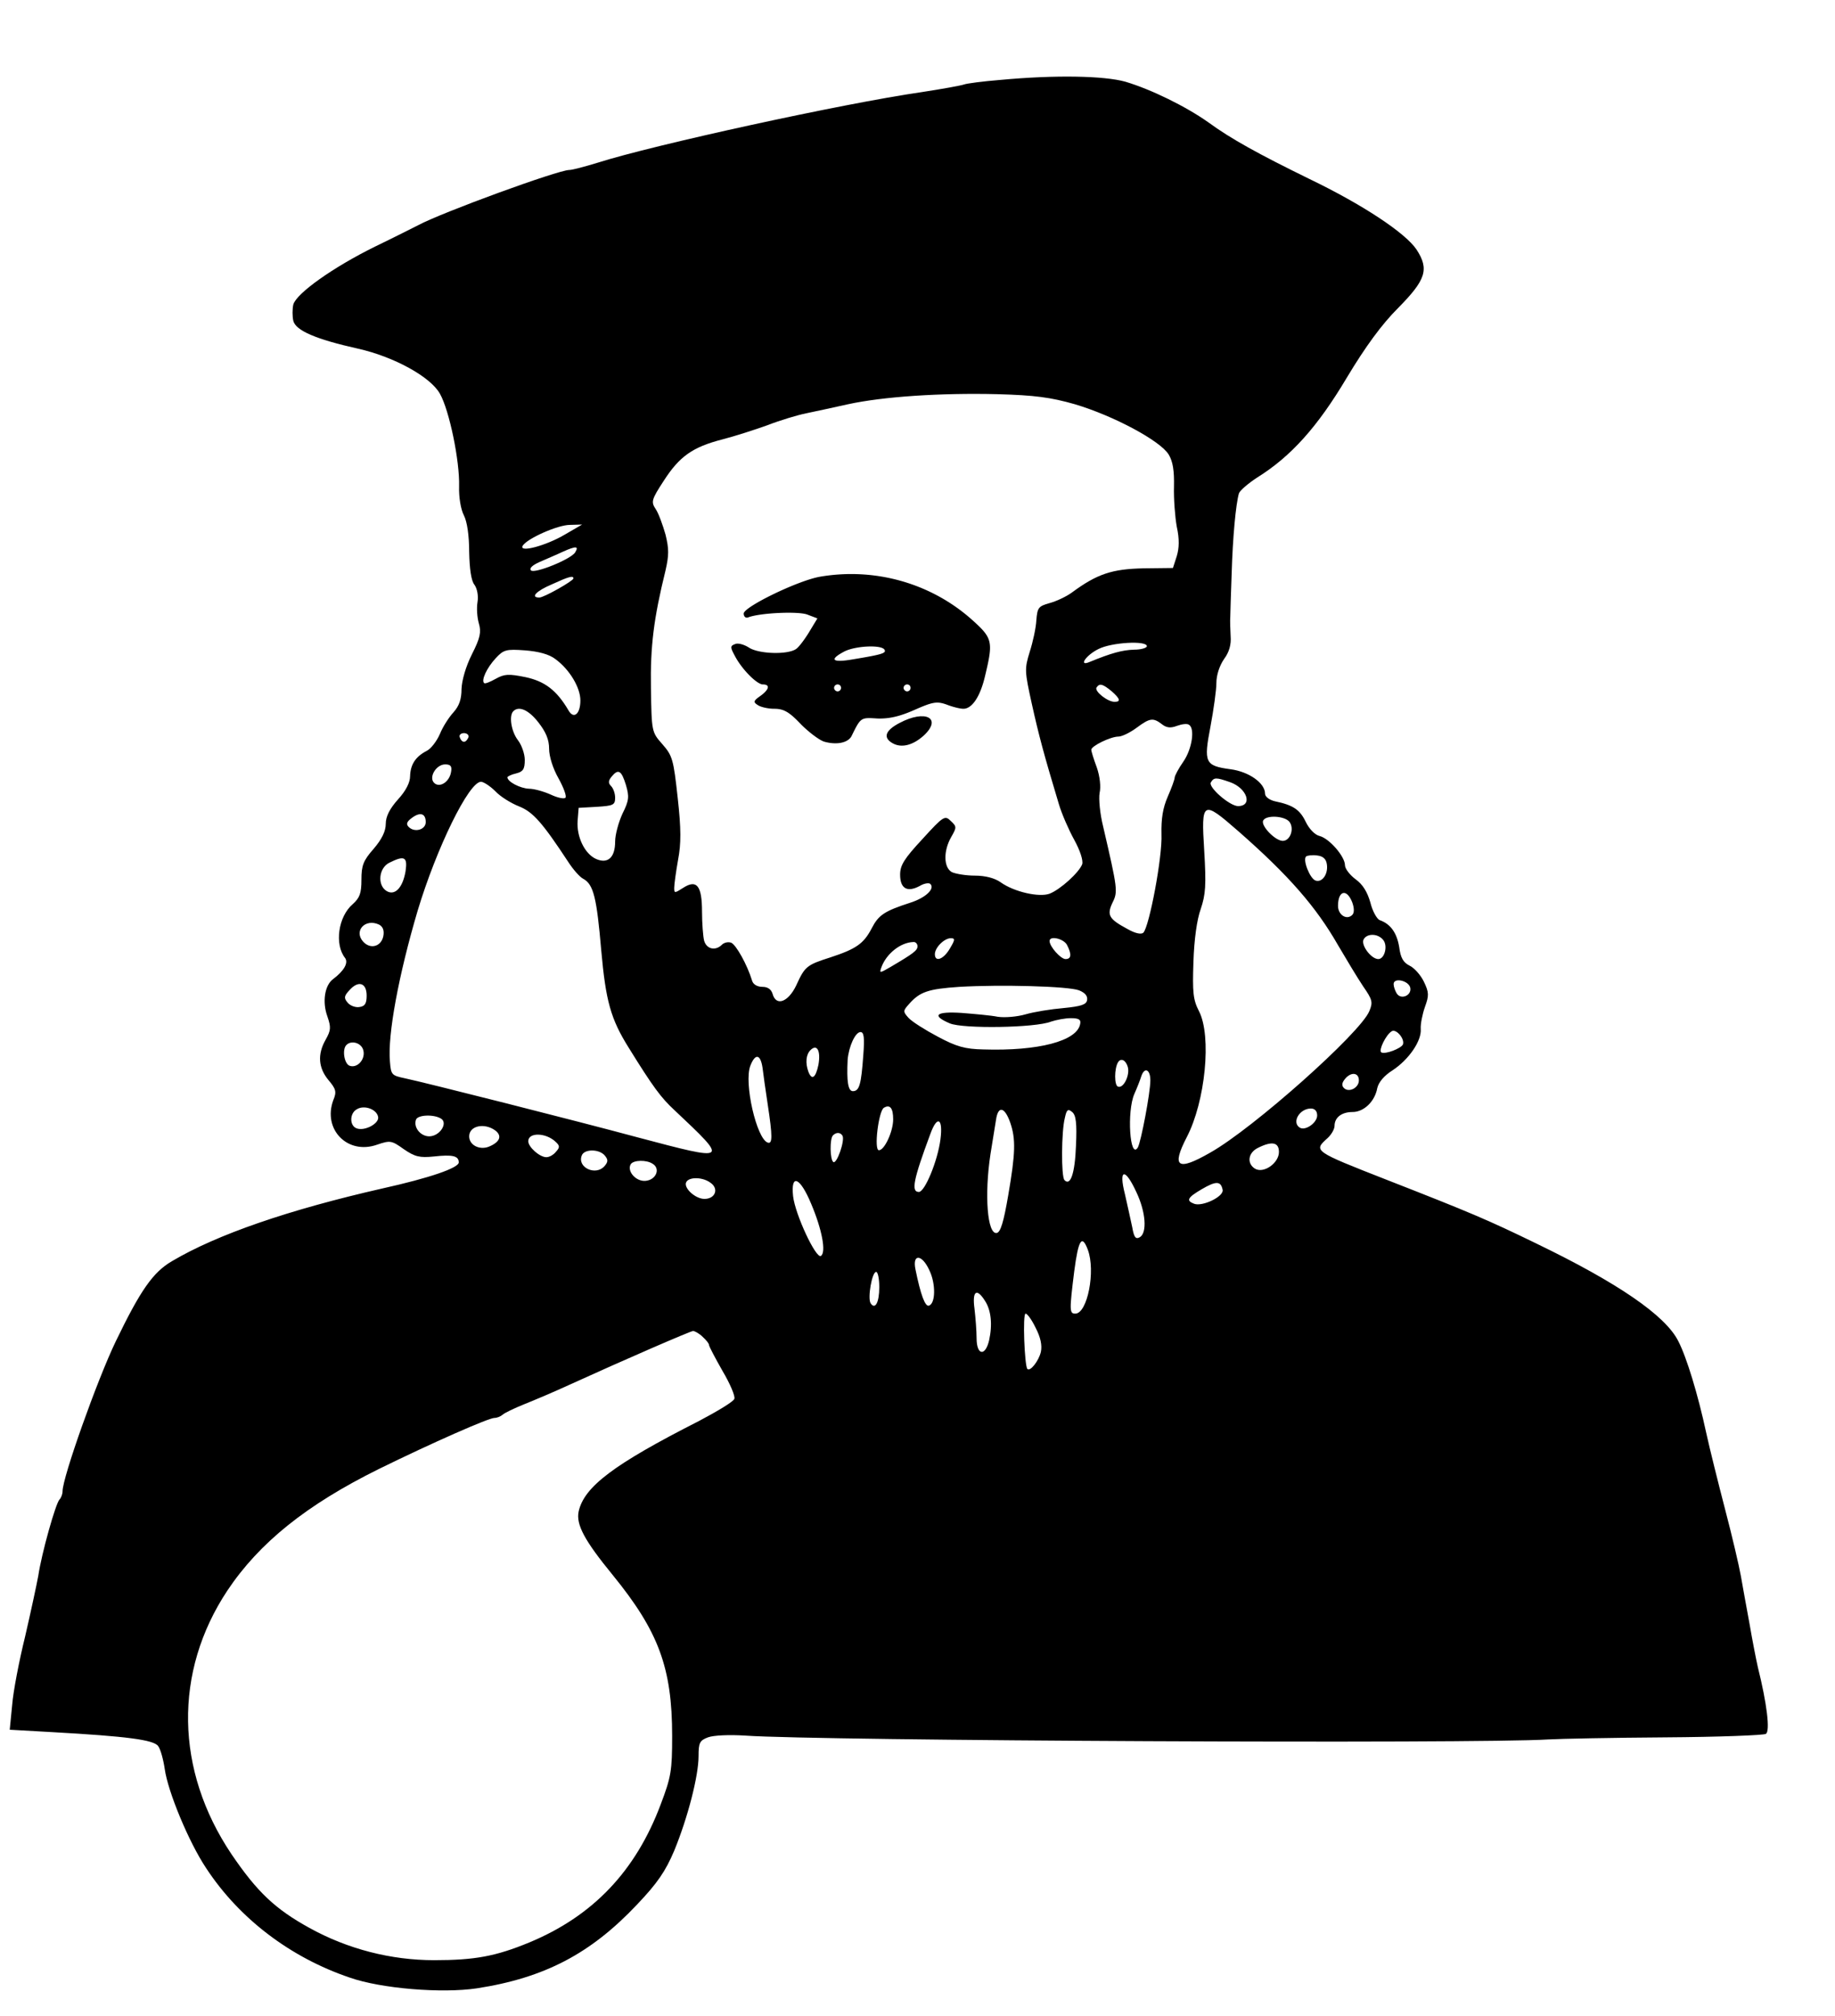 <svg xmlns="http://www.w3.org/2000/svg" version="1.0" viewBox="0 0 468 514"><path d="M255.006 20.386c-4.343.355-8.42.886-9.13 1.152s-5.584 1.153-10.813 1.95c-20.21 2.925-68.427 13.473-82.61 17.993-3.19.975-6.47 1.862-7.267 1.862-2.837 0-32.441 10.813-38.557 14.093-.886.443-5.761 2.925-10.902 5.407-10.814 5.318-20.12 11.966-20.918 14.802-.266 1.152-.266 3.014 0 4.166.62 2.482 5.761 4.698 16.486 7.09 9.13 2.04 18.525 7.18 20.918 11.523 2.393 4.255 5.052 17.107 4.875 23.578-.088 2.836.443 5.938 1.241 7.445.798 1.595 1.33 5.052 1.33 9.307.088 4.343.531 7.357 1.33 8.332.708.975 1.063 2.836.797 4.431s-.089 3.989.354 5.496c.62 2.127.355 3.634-1.772 7.8-1.596 3.19-2.57 6.647-2.66 8.863 0 2.66-.62 4.344-2.038 5.939-1.152 1.24-2.748 3.723-3.457 5.495-.798 1.862-2.304 3.812-3.368 4.344-2.925 1.506-4.166 3.545-4.255 6.47 0 1.595-1.063 3.723-3.102 5.939-2.127 2.393-3.102 4.343-3.102 6.204s-.975 3.9-3.102 6.382c-2.66 3.014-3.103 4.254-3.103 7.889 0 3.456-.443 4.609-2.215 6.204-3.723 3.191-4.698 10.282-1.95 13.739.886 1.24-.266 3.28-3.103 5.406-2.127 1.596-2.747 5.85-1.418 9.484.975 2.837.886 3.546-.443 5.94-2.127 3.722-1.861 7.179.709 10.28 1.95 2.305 2.127 3.015 1.24 5.142-2.747 7.445 3.635 14.004 11.17 11.345 3.367-1.152 3.722-1.063 6.824 1.152 2.836 1.95 4.077 2.216 7.623 1.862 4.786-.532 6.382-.177 6.382 1.507 0 1.418-7.535 3.988-19.5 6.647-23.755 5.407-42.103 11.7-53.625 18.525-4.875 2.837-8.066 7.446-14.36 20.475-4.697 9.75-13.56 34.657-13.56 38.202 0 .71-.355 1.684-.798 2.128-.975 1.063-4.52 13.56-5.407 19.5-.443 2.393-1.95 9.395-3.368 15.51-1.507 6.117-3.014 13.917-3.28 17.373l-.62 6.294 10.902.62c18.968 1.064 25.793 1.95 26.945 3.545.62.798 1.33 3.457 1.684 5.85.798 5.762 6.116 18.614 10.548 25.262 8.42 12.852 21.45 22.78 36.607 27.92 8.066 2.836 23.577 4.077 32.44 2.748 17.285-2.66 29.073-8.864 40.862-21.362 5.23-5.495 7.268-8.509 9.484-13.738 3.457-8.42 6.204-19.057 6.204-24.11 0-3.367.266-3.988 2.394-4.785 1.418-.532 5.495-.71 9.572-.444 18.791 1.33 186.224 2.128 204.75.975 2.924-.177 16.397-.443 29.87-.531 13.561-.09 25.084-.532 25.616-.887 1.152-.62.265-7.8-2.04-17.018-.442-1.95-1.417-6.914-2.126-11.08-.798-4.254-1.773-9.75-2.216-12.231s-2.216-10.105-3.989-16.841c-1.773-6.825-3.989-15.689-4.875-19.766-2.039-9.484-4.963-19.145-7.09-23.222-3.28-6.56-15.512-14.891-36.253-24.907-12.409-6.027-16.575-7.8-38.113-16.22-18.791-7.357-18.703-7.357-15.068-10.637.975-.886 1.772-2.304 1.772-3.102 0-2.127 1.773-3.546 4.61-3.546s5.672-2.659 6.292-6.115c.355-1.507 1.773-3.191 3.9-4.52 4.166-2.749 7.446-7.535 7.18-10.549-.089-1.24.443-3.811 1.064-5.584 1.063-2.925 1.063-3.722-.266-6.47-.798-1.684-2.482-3.546-3.634-4.077-1.596-.798-2.305-1.95-2.66-4.787-.62-3.634-2.215-5.85-4.963-6.825-.71-.266-1.861-2.304-2.393-4.52-.798-2.748-1.95-4.61-3.812-5.939-1.418-1.063-2.659-2.659-2.659-3.545 0-2.216-3.988-6.825-6.47-7.446-1.152-.265-2.66-1.772-3.546-3.634-1.506-3.102-3.19-4.254-7.888-5.23-1.418-.354-2.482-1.151-2.482-1.95 0-2.658-4.077-5.583-8.775-6.204-6.559-.886-6.914-1.684-5.14-10.902.797-4.254 1.506-9.307 1.506-11.08 0-2.038.798-4.431 1.95-6.115 1.33-1.773 1.861-3.723 1.684-5.85-.089-1.773-.177-3.989-.089-4.964 0-.975.178-5.939.355-11.08.266-9.129 1.064-17.727 1.861-20.386.266-.709 2.305-2.481 4.61-3.988 8.686-5.407 15.422-12.941 22.867-25.439 4.787-7.977 8.953-13.65 13.03-17.727 7.18-7.268 8.066-9.927 4.786-14.98-2.836-4.254-13.827-11.522-27.477-18.081-12.675-6.205-19.943-10.193-25.616-14.36-5.761-4.077-14.625-8.42-21.184-10.37-5.406-1.507-17.815-1.772-31.997-.443zm19.145 82.698c9.839 2.924 21.805 9.306 23.932 12.852 1.063 1.772 1.418 4.166 1.33 8.154-.09 3.102.265 7.712.708 10.193.71 3.191.62 5.496 0 7.534l-.974 3.014-7.623.089c-7.889.177-11.7 1.418-18.082 6.116-1.418 1.063-4.077 2.304-5.761 2.747-2.837.798-3.103 1.153-3.368 4.343-.09 1.95-.887 5.585-1.685 8.066-1.33 4.343-1.33 4.875.532 13.296 1.773 7.977 3.014 12.675 6.914 25.616.709 2.393 2.482 6.47 3.9 9.04 1.507 2.748 2.304 5.23 2.039 6.205-.798 2.127-5.585 6.47-8.332 7.534-2.66.975-9.041-.443-12.498-2.925-1.507-1.064-3.9-1.684-6.559-1.684-2.216 0-4.875-.443-5.85-.886-2.127-1.153-2.216-5.407-.177-8.953 1.418-2.481 1.418-2.659-.089-4.077-1.507-1.507-1.861-1.33-7.268 4.61-4.61 4.963-5.673 6.647-5.673 9.04 0 3.545 1.773 4.61 4.964 2.925 1.152-.71 2.393-.886 2.748-.532 1.24 1.241-1.241 3.546-5.141 4.787-6.56 2.127-8.066 3.102-9.839 6.559-2.039 3.9-3.989 5.23-10.459 7.356-6.116 1.95-6.559 2.305-8.775 7.18-2.039 4.254-5.14 5.407-6.027 2.127-.355-1.152-1.241-1.773-2.57-1.773s-2.394-.62-2.66-1.595c-1.24-4.077-4.077-9.13-5.318-9.661-.709-.266-1.773-.089-2.393.531-1.595 1.596-3.9 1.153-4.52-1.063-.266-1.064-.532-4.432-.532-7.357 0-6.648-1.33-8.332-4.787-6.116-2.216 1.418-2.304 1.418-2.304 0 0-.886.443-4.077.975-7.09.798-4.167.798-7.89-.089-15.867-1.063-9.75-1.33-10.725-3.9-13.65-2.748-3.102-2.748-3.19-2.925-14.27-.177-10.725.71-17.816 3.723-30.047.886-3.9.886-5.496 0-9.13-.71-2.482-1.773-5.407-2.482-6.47-1.24-1.862-1.152-2.394 2.039-7.269 3.988-6.204 7.357-8.597 14.98-10.547 3.102-.798 8.331-2.482 11.522-3.634 3.19-1.241 7.623-2.57 9.839-3.014s7.002-1.507 10.636-2.304c8.952-1.95 23.577-2.925 38.113-2.57 9.484.265 13.562.797 19.766 2.57zm-130.117 33.238c-4.787 2.836-11.79 4.698-10.725 2.836 1.152-1.861 8.952-5.318 12.054-5.318l3.102-.088-4.431 2.57zm2.659 4.52c-1.064 1.773-10.37 5.496-11.257 4.61-.532-.532.354-1.33 2.127-2.128 1.596-.709 4.343-1.861 6.027-2.659 3.368-1.507 4.078-1.418 3.103.177zm-.444 6.648c0 .62-7.534 4.875-8.686 4.875-2.393 0-.798-1.684 3.191-3.368 4.254-1.95 5.495-2.305 5.495-1.507zm146.25 17.284c0 .443-1.507.887-3.28.887-3.013.088-5.85.886-11.257 3.102-3.013 1.33-1.063-1.684 2.216-3.28 3.28-1.684 12.32-2.216 12.32-.709zm-150.859 3.28c3.634 2.659 6.382 7.268 6.382 10.547 0 3.457-1.684 4.875-3.014 2.57-3.013-5.14-6.027-7.445-10.99-8.508-4.344-.887-5.407-.798-7.623.443-1.418.798-2.748 1.33-2.925 1.064-.798-.71.709-3.9 2.925-6.294 2.039-2.215 2.659-2.393 7.534-2.038 3.368.266 6.116.975 7.711 2.216zm141.818 8.154c2.216 1.95 2.482 2.748.798 2.748-1.773 0-5.141-2.66-4.61-3.634.798-1.152 1.507-.975 3.812.886zm-146.16 7.977c1.95 2.482 2.747 4.432 2.747 6.737 0 1.95.975 5.052 2.393 7.534 1.33 2.393 2.127 4.609 1.773 4.963s-2.039 0-3.723-.797c-1.773-.798-4.254-1.507-5.584-1.507-2.216-.089-5.495-1.773-5.495-2.925 0-.177.975-.71 2.215-.975 1.773-.443 2.216-1.064 2.216-3.457 0-1.507-.797-3.811-1.772-5.052-1.684-2.216-2.305-6.205-1.153-7.357 1.419-1.418 3.9-.354 6.382 2.836zm159.1.532c1.153.887 2.217.975 3.812.355 1.241-.443 2.57-.62 3.014-.266 1.595.886.797 6.204-1.418 9.395-1.241 1.773-2.216 3.634-2.216 4.078s-.798 2.659-1.773 4.875c-1.24 2.836-1.684 5.584-1.595 9.572.265 5.762-3.103 23.489-4.61 25.084-.531.532-2.127.177-3.988-.886-4.787-2.57-5.407-3.546-3.9-6.736 1.418-2.837 1.33-3.457-2.393-19.5-.798-3.191-1.153-7.003-.887-8.51.355-1.506.089-4.165-.709-6.47-.798-2.127-1.418-4.166-1.418-4.52 0-.975 4.964-3.368 6.914-3.368.886 0 2.925-.975 4.609-2.216 3.457-2.57 4.254-2.66 6.559-.887zm-176.917 3.28c-.266.62-.709 1.152-1.152 1.152s-.886-.532-1.064-1.152c-.265-.532.266-1.064 1.064-1.064s1.33.532 1.152 1.064zm-4.431 8.775c-.355 2.57-2.925 4.254-4.344 2.836s.532-4.698 2.837-4.698c1.33 0 1.772.444 1.507 1.862zm44.583 3.368c.887 3.014.798 3.989-.886 7.357-.975 2.127-1.861 5.318-1.861 7.09 0 4.078-1.862 5.762-4.875 4.432-2.925-1.33-4.964-5.672-4.698-9.66l.266-3.37 4.698-.265c4.077-.266 4.609-.443 4.609-2.305 0-1.063-.443-2.393-1.064-3.013-.709-.71-.709-1.33.177-2.393 1.684-2.039 2.482-1.596 3.634 2.127zm154.05-.71c4.343 1.508 5.938 6.117 2.038 6.117-2.215-.089-7.622-4.875-6.913-6.028.798-1.33 1.33-1.33 4.875-.088zm-187.377 2.305c1.33 1.419 4.078 3.103 6.116 3.9 3.546 1.419 5.939 4.166 12.586 14.27 1.153 1.773 2.837 3.723 3.723 4.167 2.66 1.418 3.457 4.875 4.61 18.259 1.152 12.852 2.392 17.461 7.002 24.818 6.204 10.016 8.243 12.763 11.7 15.954 13.915 13.118 14.004 13.118-9.396 6.914-15.777-4.255-54.334-14.005-59.386-15.068-3.368-.71-3.545-.887-3.811-4.255-.62-6.825 2.215-22.07 7.09-38.556 4.787-15.866 13.03-32.796 16.132-32.796.62 0 2.305 1.064 3.634 2.393zM315.81 211.93c12.94 11.345 19.855 19.322 25.439 29.072 2.127 3.634 4.963 8.332 6.381 10.46 2.394 3.456 2.57 4.076 1.596 6.381-2.305 5.584-29.693 29.959-40.595 36.075-8.332 4.786-9.928 3.723-5.94-3.989 4.699-9.04 6.383-25.704 3.103-32.086-1.507-2.925-1.684-4.786-1.418-12.586.177-5.673.886-10.814 1.861-13.473 1.241-3.723 1.419-6.027.887-14.89-.798-12.764-.443-12.942 8.686-4.964zm-207.23-2.305c0 1.95-2.837 2.748-4.344 1.24-.71-.708-.532-1.329.798-2.304 2.127-1.595 3.545-1.152 3.545 1.064zm220.26-.089c1.33 1.684.265 4.875-1.685 4.875s-5.76-3.988-4.963-5.23c.798-1.417 5.407-1.151 6.648.355zm9.572 10.903c.355 2.481-1.24 4.697-2.925 4.077-1.418-.532-3.28-5.23-2.393-6.116.266-.266 1.596-.443 2.836-.266 1.507.177 2.305.886 2.482 2.305zm-234.974 1.684c-.709 4.254-2.748 6.381-4.875 5.052-2.393-1.507-1.95-5.85.71-7.18 3.9-1.95 4.697-1.506 4.165 2.128zm241.445 7.977c.531 1.507.531 2.659 0 3.19-1.418 1.419-3.634 0-3.634-2.304 0-3.9 2.216-4.52 3.634-.886zm-247.117 8.598c-.532 2.659-3.28 3.456-5.141 1.418-2.482-2.748.531-6.027 4.077-4.343.975.531 1.33 1.506 1.064 2.925zm255.005.975c1.241 1.506.355 4.875-1.24 4.875-1.773 0-4.344-3.369-3.812-4.875.71-1.685 3.634-1.773 5.052 0zm-110.529 2.215c-1.595 2.748-3.811 3.546-3.811 1.419 0-1.684 2.393-4.078 4.077-4.078 1.152 0 1.064.444-.266 2.66zm29.87-.975c1.241 2.394 1.153 3.635-.354 3.635-1.24 0-4.077-3.191-4.077-4.61s3.545-.62 4.432.975zm-38.113.355c0 1.064-.886 1.773-6.914 5.318-2.747 1.596-2.836 1.596-2.304.089 1.24-3.457 4.875-6.382 8.154-6.47.532-.09 1.064.443 1.064 1.063zm125.686 10.636c.354 1.95-2.393 3.103-3.457 1.419-.443-.71-.798-1.773-.798-2.394 0-1.772 3.9-.886 4.255.975zm-266.174 1.95c0 2.039-.443 2.748-1.861 2.925-.975.178-2.394-.354-3.014-1.152-.975-1.152-.886-1.684.532-3.19 2.216-2.483 4.343-1.862 4.343 1.417zm181.704-1.33c1.507.621 2.216 1.419 2.038 2.483-.177 1.152-1.506 1.595-6.027 2.038-3.19.266-7.534.975-9.661 1.596s-5.318.886-7.091.62c-1.773-.354-5.85-.709-9.13-.975-6.647-.443-7.888.62-3.102 2.66 3.368 1.417 21.805 1.151 25.793-.444 1.33-.443 3.634-.886 5.053-.886 2.038 0 2.659.354 2.393 1.506-.798 4.344-10.725 6.914-24.641 6.47-4.698-.088-6.914-.708-11.7-3.279-3.191-1.684-6.56-3.811-7.445-4.786-1.419-1.595-1.419-1.773.177-3.545 2.747-3.103 4.875-3.812 12.763-4.344 10.46-.62 27.832-.177 30.58.887zm82.609 13.74c-.355 1.063-4.787 2.747-5.585 2.038-.62-.62 1.241-4.432 2.66-5.318 1.063-.798 3.368 1.773 2.925 3.28zm-137.652 2.836c-.532 7.357-.975 9.13-2.66 9.13-1.24 0-1.595-2.571-1.329-7.978.266-3.368 1.95-7.09 3.28-7.09.886 0 1.063 1.417.709 5.938zM92.625 267.68c.709 2.304-1.419 4.786-3.457 4.077-1.418-.532-1.95-4.255-.798-5.318 1.241-1.241 3.723-.532 4.255 1.24zm116.113 3.81c-.71 3.37-1.684 4.078-2.57 1.774-.798-2.216-.621-4.344.531-5.496 1.684-1.684 2.66.177 2.039 3.723zm-14.27.71c.177 1.595.797 5.85 1.329 9.395 1.24 8.155 1.24 10.194 0 9.75-2.836-.975-6.116-15.245-4.432-19.588 1.241-3.191 2.57-3.014 3.102.443zm93.156-.177c.62 2.038-1.064 5.584-2.482 5.052-.975-.266-.975-4.61 0-6.205.71-1.152 1.95-.62 2.482 1.153zm5.761 3.457c0 3.19-2.393 15.688-3.19 17.106-2.04 3.28-2.837-9.218-.887-13.65.709-1.595 1.507-3.634 1.773-4.52.797-2.393 2.304-1.773 2.304 1.064zm53.182 0c0 1.95-2.57 3.19-3.812 1.95-.62-.62-.531-1.33.266-2.305 1.507-1.861 3.546-1.684 3.546.355zm-250.131 9.306c.355 1.684-3.457 3.723-5.495 2.925-1.862-.709-1.773-3.9.088-4.875 1.862-1.152 5.052 0 5.407 1.95zm131.359.62c0 3.103-2.216 7.89-3.635 7.89-1.33 0-.088-9.928 1.241-10.814 1.596-.975 2.394.088 2.394 2.925zm29.87.887c1.418 4.166 1.33 7.711-.532 18.525-1.152 6.736-1.95 9.395-2.925 9.573-2.393.443-3.19-9.662-1.595-20.12.531-3.192 1.152-7.18 1.418-8.776.532-3.634 2.216-3.28 3.634.798zm16.752 5.85c-.266 7.091-1.418 10.37-2.925 8.775-.886-.886-.798-12.498.089-15.866.443-2.127.797-2.393 1.861-1.507.975.798 1.241 2.837.975 8.598zm61.513-7.711c0 1.861-3.013 3.988-4.431 3.102-2.128-1.33-.089-4.875 2.836-4.875.975 0 1.595.62 1.595 1.773zm-223.45.797c1.86 1.153-.355 4.52-3.015 4.52-2.215 0-4.077-2.304-3.368-4.254.443-1.24 4.52-1.418 6.382-.266zm127.369 5.319c-.71 5.495-3.989 13.384-5.495 13.384-2.039 0-1.419-3.103 2.925-14.803 1.772-4.875 3.28-3.988 2.57 1.419zm-113.543-2.305c1.862 1.418 1.153 3.014-1.684 4.166-2.393.886-4.963-.443-4.963-2.66 0-2.658 3.81-3.545 6.647-1.506zm15.423 2.925c1.064.975 1.064 1.418.089 2.482-.62.798-1.684 1.418-2.482 1.418-1.684 0-4.61-2.57-4.61-4.077 0-2.305 4.521-2.216 7.003.177zm73.125-1.595c.709 1.152-1.419 7.268-2.305 6.736s-.975-6.027-.089-6.825c.798-.798 1.862-.798 2.394.089zm111.326 4.166c0 2.836-3.9 5.584-6.115 4.254-2.128-1.33-1.773-4.077.797-5.318 3.546-1.773 5.318-1.418 5.318 1.064zm-171.953.886c.886 1.064.886 1.595 0 2.659-2.216 2.66-7.091.443-5.85-2.66.62-1.683 4.431-1.683 5.85 0zm12.231 2.127c2.039 1.241.887 4.077-1.772 4.343-2.482.266-4.875-2.481-3.812-4.254.71-1.064 3.989-1.152 5.584-.089zm123.382 7.268c2.393 5.053 2.747 10.282.886 11.434-1.064.62-1.507.089-1.95-2.481-.354-1.773-1.24-5.585-1.861-8.42-1.684-6.56 0-6.914 2.925-.533zm-108.58-2.393c2.128 1.507 1.153 4.077-1.595 4.077-2.393 0-5.495-2.925-4.609-4.343.798-1.33 4.255-1.24 6.205.266zm25.616 5.318c2.748 6.47 3.9 12.41 2.482 13.296-1.24.797-6.559-10.548-7.09-15.246-.621-5.85 1.772-4.875 4.608 1.95zm104.945-3.545c.355 1.684-5.14 4.343-7.268 3.545s-1.684-1.595 1.95-3.722 4.875-2.128 5.318.177zm-34.39 15.245c2.038 5.407-.089 16.31-3.191 16.31-1.507 0-1.507-.798-.266-10.814 1.064-8.066 1.95-9.484 3.457-5.496zm-40.418 5.23c1.684 3.457 1.595 8.509-.089 9.04-.975.355-2.127-2.747-3.457-9.306-.797-3.989 1.684-3.811 3.546.266zm-12.764 4.343c0 3.9-1.064 5.85-2.216 4.077-.798-1.33.355-7.977 1.418-7.977.444 0 .798 1.773.798 3.9zm26.945 3.457c1.596 2.393 1.95 6.116 1.064 10.104-.975 4.166-3.19 3.812-3.19-.532 0-1.86-.267-5.23-.533-7.534-.62-4.52.532-5.406 2.66-2.038zm12.941 6.913c1.241 2.394 1.684 4.432 1.33 6.116-.532 2.305-2.748 5.141-3.457 4.343-.71-.886-1.24-14.093-.443-14.093.443 0 1.595 1.596 2.57 3.634zm-84.913 2.305c.886.798 1.595 1.684 1.595 2.039s1.596 3.368 3.457 6.647c1.95 3.28 3.28 6.47 3.014 7.091-.177.71-4.343 3.191-9.041 5.673-21.804 11.08-29.25 16.752-30.668 23.045-.71 3.368 1.507 7.446 8.686 16.22 11.7 14.36 15.157 23.666 15.157 41.039 0 8.864-.266 10.46-2.925 17.461-6.382 17.018-17.284 28.452-33.504 35.189-8.598 3.545-13.916 4.52-24.287 4.52-10.99 0-22.07-2.836-31.82-8.243-8.686-4.786-13.295-9.13-19.854-18.79-14.36-21.362-14.803-46.446-1.064-67.187 8.154-12.232 20.209-21.893 38.645-31.022 13.739-6.737 28.01-13.03 29.516-13.03.62 0 1.507-.354 2.039-.798.443-.443 3.013-1.684 5.672-2.747s7.889-3.28 11.523-4.964c14.005-6.382 30.58-13.561 31.377-13.65.443 0 1.596.62 2.482 1.507z"/><path d="M209.181 147.047c-5.673.975-19.5 7.711-19.5 9.395 0 .798.532 1.241 1.152.975 3.014-1.152 12.764-1.595 15.068-.709l2.57.975-2.038 3.368c-1.063 1.773-2.57 3.812-3.28 4.344-1.95 1.595-9.572 1.418-12.142-.266-1.241-.798-2.837-1.241-3.546-.887-1.24.444-1.24.798-.088 2.925 1.772 3.457 5.672 7.357 7.179 7.357 1.95 0 1.595 1.33-.62 2.925-1.773 1.241-1.862 1.596-.71 2.305.71.531 2.66.975 4.255.975 2.393 0 3.811.797 6.825 3.988 2.127 2.128 4.875 4.166 6.027 4.432 3.28.886 6.116.177 6.914-1.595 2.304-4.698 2.304-4.61 6.559-4.344 3.014.09 5.673-.531 9.484-2.215 4.609-2.04 5.673-2.216 8.154-1.33 1.596.62 3.457 1.064 4.255 1.064 2.216 0 4.343-3.103 5.584-8.598 2.039-8.51 1.861-9.395-3.28-14.005-10.459-9.395-24.818-13.472-38.822-11.079zm16.398 18.614c.531.886-.62 1.24-8.155 2.481-5.14.887-6.027.089-2.216-1.95 2.748-1.506 9.573-1.861 10.37-.531zm-11.08 9.75a.888.888 0 01-.886.886c-.443 0-.887-.443-.887-.887 0-.531.444-.886.887-.886.532 0 .886.355.886.886zm17.727 0a.888.888 0 01-.886.886c-.443 0-.886-.443-.886-.887 0-.531.443-.886.886-.886.532 0 .886.355.886.886z"/><path d="M229.39 184.363c-3.723 1.95-4.255 3.811-1.595 5.23 2.215 1.152 5.052.442 7.8-2.04 4.786-4.431.443-6.736-6.205-3.19z"/></svg>